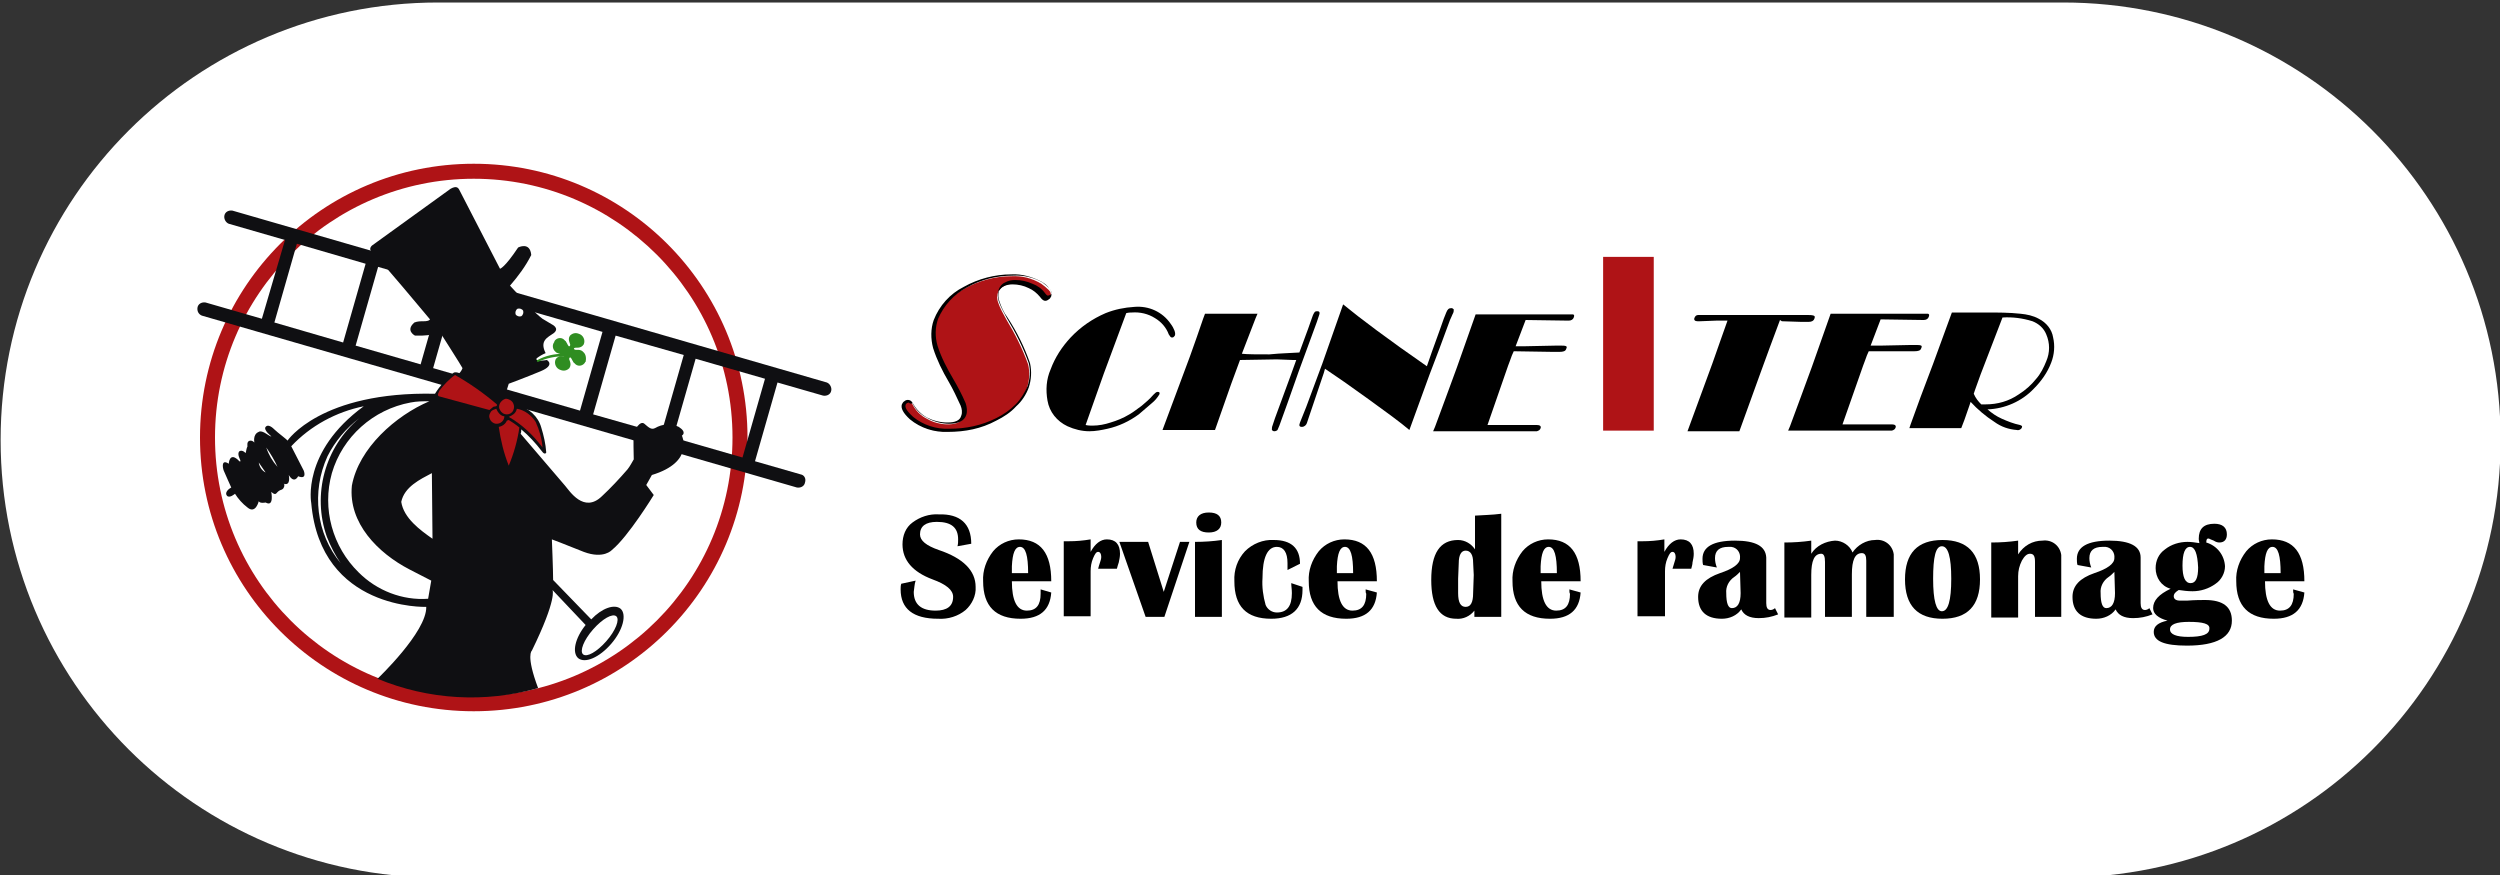 <?xml version="1.0" encoding="utf-8"?>
<!-- Generator: Adobe Illustrator 26.2.1, SVG Export Plug-In . SVG Version: 6.00 Build 0)  -->
<svg version="1.1" id="Ebene_1" xmlns="http://www.w3.org/2000/svg" xmlns:xlink="http://www.w3.org/1999/xlink" x="0px" y="0px"
	 viewBox="0 0 400 140" style="enable-background:new 0 0 400 140;" xml:space="preserve">
<rect x="0" y="0" width="400" height="140" fill="#333333" stroke="none"/>
<style type="text/css">
	.st0{fill:#FFFFFF;}
	.st1{fill:#AF1316;}
	.st2{fill:#0F0F12;}
	.st3{fill:#2F8D21;}
</style>
<path id="Rechteck_200" class="st0" d="M70.1,0.4h260c38.7,0,70,31.3,70,70l0,0c0,38.7-31.3,70-70,70h-260c-38.7,0-70-31.3-70-70
	l0,0C0.1,31.7,31.4,0.4,70.1,0.4z"/>
<g>
	<g id="Gruppe_80" transform="translate(0 0)">
		<path id="Pfad_331" class="st1" d="M145.4,64.2c0.2,0,0.4,0.2,0.6,0.5c0.5,1,1.3,1.8,2.3,2.3c1,0.6,2.2,0.9,3.4,0.9
			c1.3,0,2.2-0.4,2.4-1.2c0.2-0.6,0.2-1.2-0.1-1.7c-0.6-1.3-1.2-2.6-2-3.8c-1-1.7-1.9-3.5-2.5-5.4c-0.4-1.4-0.4-3,0.1-4.4
			c0.9-2.2,2.6-4.1,4.7-5.2c2.3-1.3,4.9-2,7.5-2c1.7-0.1,3.3,0.3,4.8,1.2c0.4,0.3,0.8,0.6,1.2,1c0.3,0.3,0.4,0.6,0.3,1
			c-0.1,0.1-0.2,0.3-0.3,0.3c-0.1,0.1-0.3,0.2-0.4,0.2c-0.2,0-0.4-0.2-0.7-0.5c-0.5-0.6-1.1-1.1-1.9-1.4c-0.8-0.4-1.8-0.6-2.7-0.6
			c-0.5,0-1.1,0.1-1.5,0.4c-0.4,0.2-0.7,0.5-0.9,0.9c-0.2,0.6-0.2,1.2,0,1.7c0.3,0.9,0.8,1.8,1.3,2.7c1.4,2.3,2.6,4.7,3.5,7.2
			c0.3,1.3,0.2,2.6-0.2,3.8c-0.4,1.1-1.1,2.1-1.9,2.9c-0.9,0.9-2,1.7-3.2,2.3c-2.4,1.1-4.9,1.7-7.6,1.7c-2.2,0.1-4.3-0.6-5.9-2
			c-1-0.9-1.4-1.6-1.2-2.1c0.1-0.2,0.2-0.3,0.3-0.4C145,64.3,145.2,64.2,145.4,64.2"/>
		<path id="Pfad_332" d="M151.7,69.1c-2.2,0.1-4.4-0.6-6.1-2c-1.1-1-1.5-1.8-1.3-2.4c0.1-0.2,0.2-0.4,0.4-0.5
			c0.3-0.3,0.9-0.3,1.2,0.1c0.1,0.1,0.1,0.2,0.2,0.3c0.5,0.9,1.3,1.7,2.2,2.2c1,0.5,2.1,0.8,3.3,0.8c1.2,0,2-0.3,2.2-1.1
			c0.2-0.5,0.1-1.1-0.1-1.6c-0.6-1.3-1.2-2.6-1.9-3.8c-1-1.7-1.9-3.5-2.5-5.4c-0.4-1.5-0.4-3.1,0.1-4.5c0.9-2.3,2.6-4.2,4.8-5.3
			c2.3-1.3,5-2,7.6-2c1.7-0.1,3.4,0.4,4.9,1.2c0.5,0.3,0.9,0.6,1.2,1.1c0.3,0.3,0.4,0.8,0.3,1.2c-0.1,0.2-0.2,0.4-0.4,0.5
			c-0.5,0.4-0.9,0.3-1.4-0.4c-0.5-0.6-1.1-1.1-1.8-1.4c-0.8-0.4-1.7-0.6-2.6-0.6c-0.5,0-1,0.1-1.4,0.3c-0.4,0.2-0.6,0.5-0.8,0.8
			c-0.1,0.5-0.1,1.1,0.1,1.6c0.3,0.9,0.7,1.8,1.3,2.6c1.5,2.3,2.7,4.7,3.6,7.3c0.3,1.3,0.2,2.7-0.2,3.9c-0.4,1.1-1.1,2.2-2,3
			c-0.9,1-2,1.7-3.2,2.3C157,68.6,154.4,69.1,151.7,69.1 M145.4,64.4c-0.1,0-0.2,0.1-0.3,0.1c-0.1,0.1-0.2,0.2-0.2,0.3
			c-0.1,0.3,0,0.8,1.2,1.9c1.6,1.3,3.7,2,5.8,1.9c2.6,0,5.1-0.5,7.5-1.7c1.2-0.6,2.2-1.3,3.1-2.2c0.8-0.8,1.4-1.8,1.9-2.9
			c0.4-1.2,0.5-2.5,0.2-3.7c-0.9-2.5-2.1-4.9-3.5-7.2c-0.5-0.9-1-1.8-1.3-2.7c-0.2-0.6-0.2-1.3,0-1.9c0.2-0.5,0.5-0.9,1-1.1
			c0.5-0.3,1.1-0.4,1.6-0.4c1,0,1.9,0.2,2.8,0.6c0.8,0.3,1.5,0.8,2,1.5c0.3,0.4,0.4,0.4,0.5,0.4c0.1,0,0.2-0.1,0.3-0.1
			c0.1-0.1,0.2-0.1,0.2-0.2c0.1-0.2,0-0.4-0.3-0.8c-0.3-0.4-0.7-0.7-1.1-1c-1.4-0.8-3-1.2-4.7-1.1c-2.6,0-5.1,0.6-7.4,1.9
			c-2.1,1.1-3.7,2.9-4.6,5c-0.5,1.4-0.5,2.9-0.1,4.3c0.6,1.9,1.5,3.6,2.5,5.3c0.7,1.2,1.4,2.5,2,3.9c0.2,0.6,0.3,1.3,0.1,1.9
			c-0.3,0.9-1.2,1.4-2.7,1.4c-1.2,0-2.4-0.3-3.5-0.9c-1-0.5-1.9-1.3-2.4-2.4C145.7,64.7,145.5,64.5,145.4,64.4"/>
		<path id="Pfad_333" d="M180.2,50.1l-3.6,9.7l-2.9,8.2c0.4,0.1,0.8,0.1,1.1,0.1c1,0,2-0.2,2.9-0.5c1-0.3,2-0.7,3-1.3
			c0.7-0.4,1.3-0.9,2-1.4c0.6-0.5,1.3-1.1,1.8-1.7c0.3-0.3,0.5-0.5,0.7-0.5c0.3,0,0.4,0.1,0.3,0.4c-0.3,0.5-0.7,1-1.2,1.4
			c-0.7,0.6-1.4,1.2-2.1,1.8c-1.5,1.1-3.2,1.9-5,2.3c-0.9,0.2-1.9,0.4-2.9,0.4c-1.2,0-2.4-0.3-3.5-0.8c-1.7-0.8-2.9-2.3-3.2-4.1
			c-0.3-1.7-0.2-3.4,0.5-5c0.7-1.9,1.8-3.6,3.2-5.1c1.6-1.7,3.5-3,5.6-3.9c1.5-0.6,3-0.9,4.6-1c2.3-0.2,4.5,0.8,5.8,2.7
			c0.6,0.8,0.8,1.5,0.7,1.8c0,0.1-0.1,0.2-0.2,0.3c-0.1,0.1-0.2,0.1-0.3,0.1c-0.2,0-0.3-0.2-0.5-0.5c-0.4-1.1-1.2-2-2.2-2.6
			c-1.1-0.7-2.4-1-3.7-0.9C180.9,50,180.6,50,180.2,50.1"/>
		<path id="Pfad_334" d="M207.9,56.4l1.4-3.8l0.6-1.7c0.1-0.3,0.2-0.6,0.4-0.9c0.1-0.2,0.3-0.2,0.5-0.2c0.4,0,0.4,0.3,0.2,0.8
			l-0.3,0.9l-1.1,3l-1.8,4.9l-1.8,5.1l-1.3,3.6c-0.1,0.2-0.2,0.5-0.3,0.7c-0.1,0.1-0.3,0.2-0.5,0.2c-0.2,0-0.3-0.1-0.4-0.2
			c0-0.2,0-0.5,0.1-0.7l0.4-1.2l2.5-6.8l0.9-2.5l-0.5,0l-2.6-0.1l-5.9,0.1l-1.4,3.8l-2.6,7.4h-8.4l4.4-11.8l1.1-3.1l1-2.9l0.3-0.8
			h8.4l-0.3,0.7l-2.2,5.7c0.9,0.1,2.4,0.1,4.4,0.1C205.1,56.5,206.6,56.5,207.9,56.4"/>
		<path id="Pfad_335" d="M228.3,58.6l0.8-2.3l1.3-3.6L231,51l0.4-1c0.2-0.5,0.4-0.7,0.8-0.7c0.2,0,0.3,0.1,0.4,0.2
			c0,0.2,0,0.4-0.1,0.6l-0.1,0.2c-0.1,0.2-0.2,0.5-0.4,0.9l-1.7,4.6l-1.6,4.2l-1.6,4.4l-1.6,4.4c-1.4-1.2-3.6-2.8-6.5-4.9
			c-2.9-2.1-5.2-3.7-7-4.9l-0.2,0.7l-2.4,7.1l-0.3,0.9c-0.1,0.3-0.4,0.6-0.8,0.6c-0.4,0-0.5-0.2-0.3-0.7l0.4-1l0.6-1.5l2.6-7
			l3.3-9.4C217.7,51,222.1,54.3,228.3,58.6"/>
		<path id="Pfad_336" d="M242.2,56.2c-0.2,0.4-0.4,0.9-0.6,1.5l-0.3,0.8L238,68l4.6,0l3.3,0c0.5,0,0.7,0.2,0.6,0.5
			c-0.1,0.3-0.3,0.4-0.6,0.5c-0.1,0-0.4,0-1.1,0h-15.5l0.3-0.7l1.7-4.6l1.8-4.9l3-8.5h14.5c0.4,0,0.7,0,1.1,0
			c0.2,0.1,0.2,0.2,0.1,0.5c-0.1,0.3-0.4,0.5-0.8,0.5h-0.1l-6.8-0.1l-1.6,4.2l1.5,0l4.8-0.1l1.1,0c0.2,0,0.5,0,0.7,0.1
			c0.1,0.1,0.1,0.2,0,0.4c-0.1,0.4-0.5,0.5-1.1,0.5l-1.1,0L242.2,56.2z"/>
		<rect id="Rechteck_192" x="256.5" y="41.1" class="st1" width="8.1" height="27.8"/>
		<path id="Pfad_337" d="M284.8,51.2l-1.6,4.3l-1.5,4.1l-3.4,9.4H270l4-10.9l1.3-3.7l1.1-3.1l-1.8,0l-2.6,0.1l-0.4,0
			c-0.4,0-0.6-0.2-0.5-0.5c0.1-0.3,0.3-0.5,0.6-0.5c0.2,0,0.5,0,0.7,0h16.8c0.3,0,0.7,0,1,0.1c0.2,0.1,0.2,0.2,0.1,0.5
			c-0.1,0.3-0.4,0.5-0.9,0.5l-1.2,0l-3.1-0.1L284.8,51.2z"/>
		<path id="Pfad_338" d="M299,56.2c-0.2,0.4-0.4,0.9-0.6,1.5l-0.3,0.8l-3.3,9.4l4.6,0l3.3,0c0.5,0,0.7,0.2,0.6,0.5
			c-0.1,0.3-0.3,0.4-0.6,0.5c-0.1,0-0.4,0-1.1,0h-15.5l0.3-0.7l1.7-4.6l1.8-4.9l3-8.5h14.5c0.4,0,0.7,0,1.1,0
			c0.2,0.1,0.2,0.2,0.1,0.5c-0.1,0.3-0.4,0.5-0.8,0.5h-0.1l-6.8-0.1l-1.6,4.2l1.5,0l4.8-0.1l1.1,0c0.2,0,0.5,0,0.7,0.1
			c0.1,0.1,0.1,0.2,0,0.4c-0.1,0.4-0.5,0.5-1.1,0.5l-1.1,0L299,56.2z"/>
		<path id="Pfad_339" d="M318,65.5c0.7,0.6,1.4,1.1,2.3,1.5c0.9,0.4,1.9,0.8,2.9,1c0.3,0.1,0.4,0.2,0.3,0.4
			c-0.1,0.3-0.5,0.5-0.8,0.4c-1.3-0.1-2.5-0.5-3.6-1.3c-1.4-0.9-2.7-2-3.8-3.2l-0.2,0.6l-0.8,2.3l-0.5,1.3h-8.3l0.2-0.6l1.6-4.4
			l2-5.3l3-8.2h5.5c1.8,0,3.7,0,5.5,0.2c1,0.1,2,0.3,2.9,0.8c1.2,0.6,2.1,1.7,2.3,3c0.3,1.3,0.2,2.7-0.3,4c-0.6,1.6-1.6,3-2.8,4.2
			C323.5,64.2,320.8,65.4,318,65.5 M317,64.7l0.7,0c1.9,0,3.7-0.5,5.3-1.6c1.1-0.7,2-1.5,2.8-2.5c0.7-0.8,1.2-1.8,1.6-2.8
			c0.6-1.4,0.6-2.9,0-4.3c-0.4-1-1.2-1.7-2.2-2.1c-1.6-0.5-3.2-0.7-4.8-0.6l-3.5,9.1l-0.9,2.5l-0.2,0.6
			C316.1,63.7,316.5,64.2,317,64.7"/>
		<path id="Pfad_340" d="M155.4,87l-2.2,0.4c0.1-0.4,0.1-0.7,0.1-1.1c0-1.9-1.1-2.8-3.4-2.8c-1.8,0-2.7,0.7-2.7,2c0,1,1,1.8,3,2.5
			c3.9,1.3,5.9,3.3,5.9,5.9c0.1,1.4-0.6,2.8-1.6,3.7c-1.2,1-2.8,1.5-4.4,1.4c-4,0-6-1.6-6-4.7c0-0.3,0-0.6,0.1-0.9l2.3-0.5
			c-0.2,0.6-0.2,1.2-0.3,1.8c0,2,1.2,3,3.5,3c1.8,0,2.8-0.7,2.8-2.2c0-1.1-1.1-2-3.3-2.8c-3.2-1.2-4.8-3.1-4.8-5.6
			c0-1.4,0.5-2.7,1.6-3.5c1.2-0.9,2.7-1.4,4.2-1.3C153.6,82.2,155.4,83.8,155.4,87"/>
		<path id="Pfad_341" d="M166.5,94.3l1.7,0.5c-0.2,2.8-1.8,4.2-4.9,4.2c-4,0-6-2-6-6c-0.1-1.7,0.5-3.4,1.6-4.8
			c1-1.2,2.5-1.9,4.1-1.9c3.5,0,5.2,2.2,5.2,6.7h-6.3c0,3.1,0.8,4.7,2.4,4.7c1.5,0,2.2-0.9,2.2-2.7
			C166.5,94.9,166.5,94.6,166.5,94.3 M161.9,91.7h2.6c0-2.8-0.4-4.2-1.3-4.2c-0.8,0-1.2,1-1.3,3.1L161.9,91.7z"/>
		<path id="Pfad_342" d="M178.7,91h-3c0.1-0.4,0.2-0.7,0.3-1c0.1-0.3,0.2-0.6,0.2-0.9c0-0.5-0.2-0.8-0.5-0.8c-0.3,0-0.5,0.3-0.8,1
			c-0.3,0.7-0.4,1.4-0.4,2.1v7.2h-4.3v-12l0.8,0c1.2,0,2.3-0.1,3.5-0.3v2c0.7-1.3,1.6-2,2.6-2c1.4,0,2.1,0.8,2.1,2.3
			c0,0.5-0.1,0.9-0.2,1.4C178.9,90.3,178.8,90.6,178.7,91"/>
		<path id="Pfad_343" d="M190.3,86.7l-4,12h-3l-4.2-12h4.6l2.5,8l2.6-8L190.3,86.7z"/>
		<path id="Pfad_344" d="M191.2,98.7v-12c1.5,0,2.9-0.1,4.3-0.3v12.3L191.2,98.7z M193.4,82c1.3,0,2,0.5,2,1.6c0,1-0.7,1.6-2,1.6
			c-1.3,0-2-0.5-2-1.6C191.4,82.6,192.1,82,193.4,82"/>
		<path id="Pfad_345" d="M206.6,93.3l1.8,0.6l0,0.5c0,3-1.7,4.6-5,4.6c-4,0-5.9-2-5.9-6c-0.1-1.8,0.5-3.5,1.7-4.8
			c1.2-1.2,2.9-1.9,4.6-1.8c2.8,0,4.2,1.3,4.2,3.8l-2,1l0-1.1c0-1.7-0.6-2.6-1.7-2.6c-1.5,0-2.3,1.7-2.3,5c-0.1,1.4,0.1,2.9,0.5,4.3
			c0.3,0.7,1,1.2,1.8,1.2c1.6,0,2.4-1,2.4-3.1C206.7,94.3,206.6,93.8,206.6,93.3"/>
		<path id="Pfad_346" d="M218.5,94.3l1.8,0.5c-0.2,2.8-1.8,4.2-4.9,4.2c-4,0-6-2-6-6c-0.1-1.7,0.5-3.4,1.6-4.8
			c1-1.2,2.5-1.9,4.1-1.9c3.5,0,5.2,2.2,5.2,6.7h-6.3c0,3.1,0.8,4.7,2.4,4.7c1.5,0,2.2-0.9,2.2-2.7
			C218.5,94.9,218.5,94.6,218.5,94.3 M213.9,91.7h2.6c0-2.8-0.4-4.2-1.3-4.2c-0.8,0-1.2,1-1.3,3.1L213.9,91.7z"/>
		<path id="Pfad_347" d="M240.2,82.2v16.5h-4.3v-1c-0.7,0.9-1.8,1.4-2.9,1.3c-2.7,0-4-2.1-4-6.2c0-4.3,1.4-6.4,4.3-6.4
			c1.1,0,2.1,0.6,2.7,1.5v-5.4C237.3,82.4,238.7,82.4,240.2,82.2 M234.5,88.1c-0.7,0-1.1,0.7-1.1,2l-0.1,2.5l0,2.3
			c0,1.5,0.4,2.2,1.2,2.2c0.8,0,1.2-0.7,1.2-2.2l0.1-2.9l-0.1-2C235.7,88.8,235.3,88.1,234.5,88.1"/>
		<path id="Pfad_348" d="M251.1,94.3l1.8,0.5c-0.2,2.8-1.8,4.2-4.9,4.2c-4,0-6-2-6-6c-0.1-1.7,0.5-3.4,1.6-4.8
			c1-1.2,2.5-1.9,4.1-1.9c3.5,0,5.2,2.2,5.2,6.7h-6.3c0,3.1,0.8,4.7,2.4,4.7c1.5,0,2.2-0.9,2.2-2.7
			C251.1,94.9,251.1,94.6,251.1,94.3 M246.5,91.7h2.6c0-2.8-0.4-4.2-1.3-4.2c-0.8,0-1.2,1-1.3,3.1L246.5,91.7z"/>
		<path id="Pfad_349" d="M270.6,91h-3c0.1-0.3,0.2-0.7,0.3-1c0.1-0.3,0.2-0.6,0.2-0.9c0-0.5-0.2-0.8-0.5-0.8c-0.3,0-0.5,0.3-0.8,1
			c-0.3,0.7-0.4,1.4-0.4,2.1v7.2H262v-12l0.8,0c1.2,0,2.3-0.1,3.5-0.3v2c0.7-1.3,1.6-2,2.6-2c1.4,0,2.1,0.8,2.1,2.3
			c0,0.5-0.1,0.9-0.2,1.4C270.8,90.3,270.7,90.6,270.6,91"/>
		<path id="Pfad_350" d="M284.5,98.3c-1,0.4-2,0.6-3.1,0.6c-1.5,0-2.4-0.5-2.8-1.4c-0.7,1-1.9,1.5-3.1,1.5c-2.5,0-3.8-1.2-3.8-3.5
			c0-1.8,1.2-3,3.5-3.8c2.1-0.7,3.2-1.5,3.2-2.4c0.1-0.9-0.5-1.7-1.4-1.8c-0.2,0-0.3,0-0.5,0c-1.4,0-2.1,0.6-2.1,1.8
			c0,0.5,0.1,1,0.3,1.5l-2.2-0.4c-0.1-0.3-0.1-0.7-0.1-1c0-1.9,1.7-2.9,5.2-2.9c3.3,0,4.9,0.9,5,2.7v7.3c0,0.7,0.2,1.1,0.7,1.1
			c0.2,0,0.5-0.1,0.7-0.3L284.5,98.3z M278.4,91.5c-0.3,0.3-0.6,0.6-0.9,0.8c-0.9,0.6-1.4,1.6-1.3,2.6c0,1.6,0.3,2.4,0.9,2.4
			c0.9,0,1.4-0.8,1.4-2.4L278.4,91.5z"/>
		<path id="Pfad_351" d="M302.9,98.7h-4.3v-9c0-0.8-0.2-1.2-0.7-1.2c-1.1,0-1.6,1.1-1.6,3.4v6.8h-4.3v-8.8c0-0.9-0.2-1.3-0.6-1.3
			c-1.1,0-1.6,1.1-1.6,3.4v6.8h-4.3v-12c1.5,0,2.9-0.1,4.3-0.3v2.1c0.8-1.3,2.3-2,3.8-2.1c1.2,0,2.4,0.8,2.8,1.9
			c0.8-1.2,2.2-2,3.6-2c1.5-0.2,2.8,0.8,3,2.3c0,0.3,0,0.5,0,0.8V98.7z"/>
		<path id="Pfad_352" d="M310.8,86.4c4,0,6,2.1,6,6.3c0,4.2-2,6.3-6,6.3c-4,0-6-2.1-6-6.3C304.8,88.5,306.8,86.4,310.8,86.4
			 M310.7,87.4c-1,0-1.4,1.7-1.4,5.2s0.5,5.2,1.4,5.2c1,0,1.5-1.7,1.5-5.2S311.7,87.4,310.7,87.4"/>
		<path id="Pfad_353" d="M329.9,98.7h-4.3v-8.8c0-0.9-0.2-1.3-0.8-1.3c-0.5,0-0.9,0.4-1.3,1.1c-0.4,0.8-0.6,1.6-0.6,2.5v6.6h-4.3
			v-12c1.5,0,2.9-0.1,4.3-0.3v2.2c0.9-1.4,2.3-2.2,3.9-2.2c1.5-0.2,2.8,0.8,3,2.3c0,0.3,0,0.5,0,0.8V98.7z"/>
		<path id="Pfad_354" d="M344.4,98.3c-1,0.4-2,0.6-3.1,0.6c-1.5,0-2.4-0.5-2.8-1.4c-0.7,1-1.9,1.5-3.1,1.5c-2.5,0-3.8-1.2-3.8-3.5
			c0-1.8,1.2-3,3.5-3.8c2.1-0.7,3.2-1.5,3.2-2.4c0.1-0.9-0.5-1.7-1.4-1.8c-0.2,0-0.3,0-0.5,0c-1.4,0-2.1,0.6-2.1,1.8
			c0,0.5,0.1,1,0.3,1.5l-2.2-0.4c-0.1-0.3-0.1-0.7-0.1-1c0-1.9,1.7-2.9,5.2-2.9c3.3,0,5,0.9,5,2.7v7.3c0,0.7,0.2,1.1,0.7,1.1
			c0.2,0,0.5-0.1,0.7-0.3L344.4,98.3z M338.3,91.5c-0.3,0.3-0.6,0.6-0.9,0.8c-0.9,0.6-1.4,1.6-1.3,2.6c0,1.6,0.3,2.4,0.9,2.4
			c0.9,0,1.4-0.8,1.4-2.4L338.3,91.5z"/>
		<path id="Pfad_355" d="M353,86.8c1.7,0.5,2.9,2,3,3.8c0,1.1-0.6,2.2-1.5,2.8c-1.1,0.8-2.4,1.2-3.7,1.2c-0.8,0-1.5-0.1-2.2-0.2
			c-0.5,0.3-0.8,0.6-0.8,1c0,0.4,0.3,0.7,1,0.7c0.2,0,0.5,0,1.1,0c1.3-0.1,2.3-0.1,2.9-0.1c2.9,0,4.3,1.1,4.3,3.3c0,2.6-2.4,4-7.2,4
			c-3.6,0-5.3-0.7-5.3-2.2c0-0.9,0.7-1.5,2.2-1.8c-1.5-0.4-2.3-1.1-2.3-2c0-1.2,0.9-2.2,2.8-3.1c-1.5-0.4-2.4-1.8-2.4-3.3
			c0-1.2,0.5-2.3,1.5-3c1-0.8,2.3-1.2,3.6-1.2c0.6,0,1.3,0.1,1.9,0.2c0-0.2-0.1-0.4-0.1-0.7c0-1.6,0.8-2.4,2.5-2.4
			c1.3,0,2,0.6,2,1.7c0,0.8-0.4,1.3-1.2,1.3c-0.3,0-0.6-0.1-0.9-0.3c-0.2-0.1-0.3-0.1-0.5-0.2C353.2,86,353,86.2,353,86.8
			 M350.2,99.5c-2,0-3,0.4-3,1.2c0,0.8,1,1.2,2.9,1.2c2.3,0,3.4-0.4,3.4-1.3C353.6,99.8,352.5,99.5,350.2,99.5 M350.4,87.5
			c-0.8,0-1.2,1-1.2,3c0,1.8,0.4,2.8,1.3,2.8c0.8,0,1.2-0.8,1.2-2.5C351.6,88.6,351.2,87.5,350.4,87.5"/>
		<path id="Pfad_356" d="M366.9,94.3l1.8,0.5c-0.2,2.8-1.8,4.2-4.9,4.2c-4,0-6-2-6-6c-0.1-1.7,0.5-3.4,1.6-4.8
			c1-1.2,2.5-1.9,4.1-1.9c3.5,0,5.2,2.2,5.2,6.7h-6.3c0,3.1,0.8,4.7,2.4,4.7c1.5,0,2.2-0.9,2.2-2.7
			C366.9,94.9,366.9,94.6,366.9,94.3 M362.3,91.7h2.6c0-2.8-0.4-4.2-1.3-4.2c-0.8,0-1.2,1-1.3,3.1L362.3,91.7z"/>
		<path id="Pfad_357" class="st1" d="M75.8,113.8C51.6,113.8,32,94.2,32,70c0-24.2,19.6-43.8,43.8-43.8s43.8,19.6,43.8,43.8
			c0,0,0,0,0,0C119.6,94.2,100,113.8,75.8,113.8 M75.8,28.6C53,28.6,34.4,47.1,34.4,70c0,22.9,18.5,41.4,41.4,41.4
			s41.4-18.5,41.4-41.4c0,0,0,0,0,0C117.2,47.1,98.6,28.6,75.8,28.6"/>
		<path id="Pfad_358" class="st2" d="M128.1,75.9l-7.3-2.1l3.6-12.6l7.3,2.1c0.6,0.1,1.2-0.2,1.3-0.8c0.1-0.5-0.2-1.1-0.7-1.3
			L37.2,33.7c-0.6-0.1-1.2,0.2-1.3,0.8c-0.1,0.5,0.2,1.1,0.7,1.3l9,2.6L41.9,51l-9-2.6c-0.6-0.1-1.2,0.2-1.3,0.8
			c-0.1,0.6,0.2,1.1,0.7,1.3l95.2,27.5c0.6,0.1,1.2-0.2,1.3-0.8C129,76.6,128.7,76,128.1,75.9 M118.8,73.2L107.7,70l3.6-12.6
			l11.1,3.2L118.8,73.2z M72.9,46.3l23.5,6.8l-3.6,12.6l-23.5-6.8L72.9,46.3z M67.3,58.3l-10.4-3l3.6-12.6l10.4,3L67.3,58.3z
			 M98.5,53.7l10.9,3.1l-3.6,12.6l-10.9-3.1L98.5,53.7z M47.5,39l11,3.2l-3.6,12.6l-11-3.2L47.5,39z"/>
		<path id="Pfad_359" class="st2" d="M109.1,69.7c0,0,0.9-0.5-0.5-1.4c-1.2-0.6-2.6-0.5-3.8,0.2c-0.6,0.3-1-0.1-1.7-0.7
			c-0.7-0.6-1.6,1.1-1.7,1.4c-0.1,0.3,0,4.3,0,4.3c-0.3,0.5-0.6,1.1-1,1.6c-1.3,1.5-2.7,3-4.1,4.3c-2.9,2.8-5.2-0.9-5.9-1.7
			c-0.7-0.8-7.1-8.3-7.1-8.3c0.1-0.2,0.1-0.4,0.1-0.7c1.2,1,2.3,2.2,3.3,3.5c0.5,0.7,0.7,0.2,0.7,0.2c-0.1-1.4-0.4-2.7-0.8-4
			c-0.5-1.8-2-3.1-3.8-3.6c-0.2-1.6-2-1.5-2-1.5l0.6-1.9c0,0,2.7-1,5.1-2s1-1.8,1-1.8s-0.6,0.1-0.9,0.1c-0.4,0.1-1-0.1-0.7-0.4
			c0.4-0.3,0.9-0.6,1.4-0.8c-1-2,0.3-2.5,1.3-3.2c1-0.8-0.3-1.4-0.3-1.4c-2.2-1.3-1.2-0.7-2-1.3c-0.8-0.6-4.7-4.9-4.7-4.9
			c1.3-1.5,2.5-3.1,3.4-4.9c-0.2-2.2-2.1-1.2-2.1-1.2c-2.2,3.3-2.9,3.4-2.9,3.4s-6.3-12.2-6.5-12.6s-0.5-0.7-1.4-0.2
			c-0.8,0.6-12.5,9-12.6,9.1c-0.1,0.1-0.6,0.6,0.1,1.1s9.2,10.7,9.2,10.7s-0.1,0.3-1,0.3c-0.5,0-1,0-1.5,0.2
			c-1.5,1.3,0.1,2.1,0.1,2.1c3.3,0.1,3.9-0.7,3.9-0.7s3.7,5.8,3.7,5.9c-0.1,0.3-0.3,0.6-0.5,0.8c-0.8-0.3-1,0-1,0
			c-1.1,0.9-2.1,2-2.9,3.3c-18.3-0.4-23.6,7.5-23.6,7.5c-0.1-0.2-1.6-1.3-2-1.7c-0.4-0.4-1.1-1-1.5-0.5c-0.4,0.5,0.9,1.5,0.9,1.5
			s0.1,0.2-0.8-0.4s-1.2-0.3-1.2-0.3c-1,0.4-0.7,1.7-0.7,1.7c-0.2-0.2-0.4-0.3-0.6-0.3c-0.7,0-0.5,0.9-0.5,0.9
			c-0.2,0.4-0.2,0.8-0.3,1.1c0,0-0.5-0.6-1-0.3c-0.4,0.4,0.1,1.3,0.1,1.3c0.2,0.5-0.1,0.3-0.1,0.3c-1.6-1.7-1.7,0.4-1.7,0.4
			c-1.2-0.8-1,0.6-0.8,1.1S37,78,37,78c-0.4,0.2-1.1,0.8-0.7,1.3c0.4,0.5,1.3-0.3,1.3-0.3c0.5,0.8,1.2,1.6,2,2.2
			c1.3,1.1,1.8-1,1.8-1c0.2,0.4,1.1,0.2,1.1,0.2c1.4,0.8,0.9-1.7,0.9-1.7c0.9,0.8,0.7,0,1.5-0.3c0.4-0.1,0.6-0.4,0.6-0.8
			c0-0.1,0-0.1-0.1-0.2c1.2,0.4,0.8-1.4,0.8-1.4c0.9,1.5,1.5,0.2,1.5,0.2c1.5,0.6,0.9-0.9,0.9-0.9l-2-3.9c3.1-3.3,7.2-5.5,11.6-6.4
			c-10,7.3-8.4,15.5-8.4,15.5c1.5,17.2,18.4,16.6,18.4,16.6c0.1,4-7.8,11.5-7.8,11.5c8.2,3.4,17.2,3.9,25.7,1.5c-2-5.3-1-6-1-6
			c4.1-8.4,3.3-9.7,3.3-9.7l5.3,5.6c-1.7,2.1-2.2,4.4-1.2,5.3c1.1,0.9,3.4-0.1,5.3-2.3c1.9-2.2,2.5-4.7,1.5-5.6
			c-1-0.8-3-0.1-4.7,1.7l-6.1-6.3c0-1.6-0.2-6.5-0.2-6.5s1.9,0.7,5.1,2c3.2,1.2,4.5-0.3,4.5-0.3c2.6-2.1,6.7-8.8,6.7-8.8l-1.2-1.6
			l0.9-1.6C111.2,73.9,109.1,69.7,109.1,69.7 M41.4,74l1.1,1.6C41.9,75.3,41.5,74.7,41.4,74 M42.6,71.6c0.7,1,1.3,2,1.8,3.1
			C43.6,73.8,43,72.8,42.6,71.6 M52.4,73c1.2-2.4,3-4.5,5.1-6.1c-5.5,4.6-7.6,12.2-5.2,19c0.6,1.5,1.3,2.9,2.2,4.2
			C50.6,85.4,49.8,78.7,52.4,73 M68.5,95.8c-4.1,0.3-8.2-1.3-11.1-4.2c-4.2-4.1-5.9-10.2-4.3-15.9c1.7-5.8,6.6-10.2,12.6-11.3
			c1-0.2,2-0.2,3-0.2c-5.4,2.3-11.3,7.5-12.4,13.5c-0.6,6,4.2,10.8,9.2,13.4l3.5,1.8L68.5,95.8z M64.2,80.3c0.5-2.4,3-3.6,4.9-4.6
			l0.1,10.5C67.2,84.8,64.6,82.9,64.2,80.3 M94.9,100.7c1.5-1.7,3.1-2.6,3.7-2.1s-0.1,2.3-1.6,4s-3.1,2.6-3.7,2.1
			C92.7,104.2,93.4,102.4,94.9,100.7"/>
		<path id="Pfad_360" class="st0" d="M83.7,49.7c0.1,0.3,0,0.7-0.3,0.9c-0.3,0.1-0.7,0-0.9-0.3c-0.1-0.3,0-0.7,0.3-0.9
			C83.1,49.3,83.5,49.4,83.7,49.7"/>
		<path id="Pfad_361" class="st1" d="M79.5,64.7c0.1,0.5-0.5,0.2-0.7,0.5l-0.5,0.4l-8.1-2.2c-0.3-0.2,0-0.6,0.1-0.9
			c0.7-0.9,1.5-1.8,2.5-2.5C75.1,61.3,77.4,62.9,79.5,64.7"/>
		<path id="Pfad_362" class="st1" d="M82.1,64.5c0.2,0.4,0.2,0.8,0,1.2c-0.2,0.4-0.6,0.6-1,0.6c-0.5,0-0.9-0.3-1.1-0.7
			c-0.2-0.3-0.2-0.7,0-1.1c0.2-0.3,0.5-0.6,0.9-0.7C81.4,63.8,81.9,64.1,82.1,64.5"/>
		<path id="Pfad_363" class="st1" d="M80.7,66.6c0,0.7-0.6,1.2-1.2,1.2c-0.2,0-0.3,0-0.5-0.1c-0.4-0.2-0.6-0.5-0.7-0.9
			c-0.1-0.4,0.1-0.7,0.3-1c0.2-0.2,0.5-0.3,0.8-0.4C79.6,65.9,80.1,66.6,80.7,66.6"/>
		<path id="Pfad_364" class="st1" d="M85.7,67.5c0.6,1.3,1,2.7,1.1,4.1c-1.5-2-3.3-3.7-5.4-4.9c0.5-0.2,1-0.5,1.2-1l0.1-0.3
			C83.9,65.6,85,66.4,85.7,67.5"/>
		<path id="Pfad_365" class="st1" d="M83.1,68.4c-0.3,2.1-0.9,4.2-1.7,6.1c-0.8-2-1.3-4.1-1.6-6.2c0.6-0.1,1.1-0.5,1.3-1l0.3-0.1
			C81.9,67.5,82.5,67.9,83.1,68.4"/>
		<path id="Pfad_366" class="st3" d="M93.3,56.3c0,0-0.1-0.1-0.1-0.1c-0.5-0.4-1.1-0.1-1.3-0.3c-0.1-0.1-0.1-0.2,0-0.2c0,0,0,0,0,0
			c0.1-0.2,1,0.2,1.5-0.6c0.3-0.7-0.1-1.5-0.8-1.7c-0.5-0.2-1-0.1-1.4,0.3c-0.5,0.7,0.2,1.4,0,1.6c0,0.1-0.1,0.1-0.2,0.1
			c-0.1-0.1-0.2-0.3-0.3-0.5c-0.1-0.1-0.1-0.3-0.3-0.4c-0.1-0.1-0.1-0.1-0.2-0.2c-0.5-0.4-1.2-0.2-1.5,0.3c0,0,0,0,0,0.1
			c-0.4,0.5-0.3,1.2,0.2,1.6c0,0,0.1,0.1,0.1,0.1c0.4,0.2,0.8,0.3,1.2,0.2c-1.5,0-2.9,0.3-4.2,1c-0.1,0-0.1,0.1-0.1,0.2
			c0,0,0.1,0.1,0.1,0.1c0,0,0.1,0,0.1,0c1.3-0.6,2.7-0.9,4.2-0.9c-0.2,0.1-1-0.2-1.4,0.5c-0.3,0.7,0.1,1.5,0.8,1.7
			c0.5,0.2,1,0.1,1.4-0.3c0.5-0.8-0.2-1.4,0-1.6c0-0.1,0.1-0.1,0.2-0.1c0.1,0.1,0.2,0.3,0.3,0.5c0.1,0.1,0.1,0.3,0.3,0.4
			c0.1,0.1,0.1,0.1,0.2,0.2c0.5,0.4,1.2,0.2,1.5-0.3c0,0,0-0.1,0.1-0.1C93.8,57.4,93.8,56.7,93.3,56.3"/>
	</g>
</g>
</svg>

